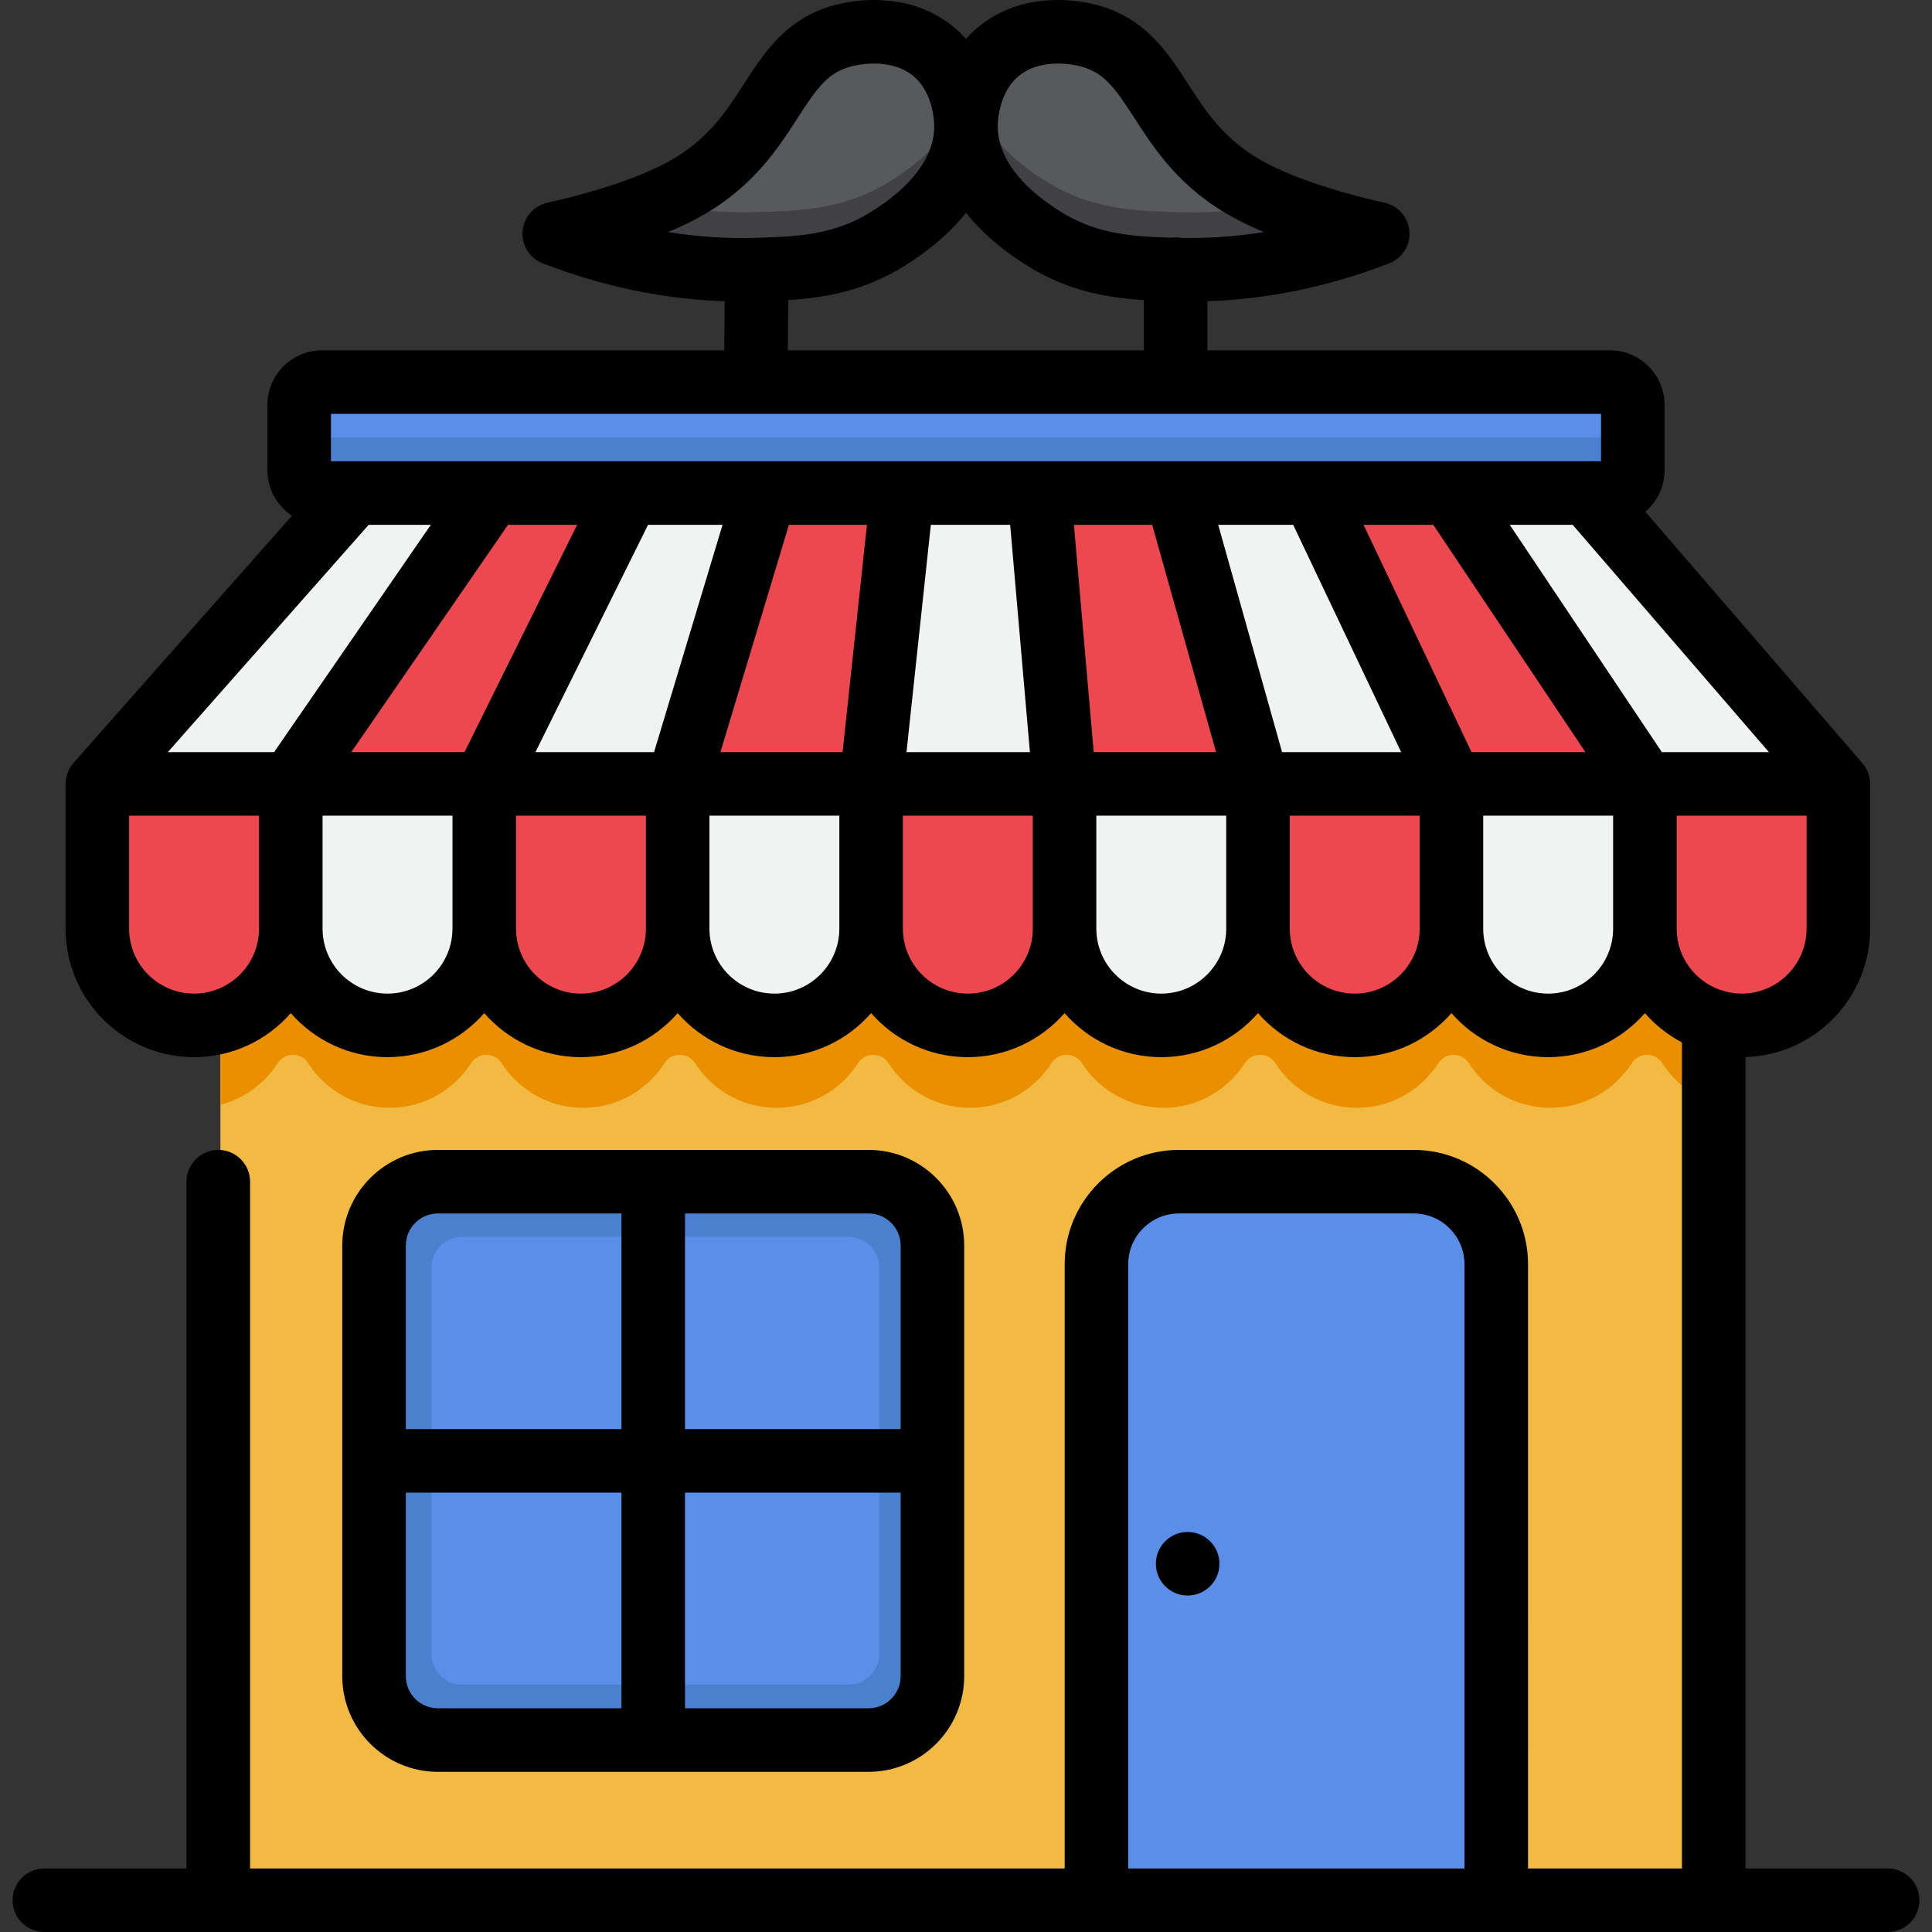 <?xml version="1.0" encoding="iso-8859-1"?>
<!-- Uploaded to: SVG Repo, www.svgrepo.com, Generator: SVG Repo Mixer Tools -->
<svg height="800px" width="800px" version="1.1" id="Layer_1" xmlns="http://www.w3.org/2000/svg" xmlns:xlink="http://www.w3.org/1999/xlink" 
	 viewBox="0 0 511.999 511.999" xml:space="preserve">
<rect x="0" y="0" width="511.999" height="511.999" fill="#333333" stroke="none"/>
<g>
	<path style="fill:#58595B;" d="M365.661,61.89h-0.001c0.004,0.001,0.019,0.004,0.019,0.004S365.669,61.892,365.661,61.89z"/>
	<path style="fill:#58595B;" d="M339.732,54.087c-2.746-1.111-5.43-2.333-7.89-3.657c-25.73-13.848-23.19-36.947-44.16-41.365
		c-2.55-0.538-13.543-2.504-22.08,4.192c-4.557,3.575-6.824,8.369-7.947,12.459c-0.009,0.031-0.012,0.059-0.021,0.091
		c-1.098,4.046-1.083,7.387-1.069,8.133c0.324,16.553,16.563,26.723,20.776,29.347c11.688,7.279,23.069,7.761,34.657,8.106
		c11.784,0.351,30.905-0.687,53.661-9.502c-0.326-0.08-13.722-2.862-25.924-7.804C339.734,54.087,339.733,54.087,339.732,54.087z"/>
	<path style="fill:#58595B;" d="M365.661,61.89h-0.001c0.004,0.001,0.019,0.004,0.019,0.004
		C365.678,61.894,365.669,61.893,365.661,61.89z"/>
</g>
<path style="fill:#414042;" d="M311.997,56.236c-11.588-0.345-22.969-0.826-34.657-8.106c-3.591-2.236-15.916-9.963-19.676-22.447
	c-1.133,4.103-1.115,7.503-1.1,8.256c0.324,16.553,16.563,26.723,20.776,29.347c11.688,7.279,23.069,7.761,34.657,8.106
	c11.784,0.351,30.905-0.687,53.661-9.502c-0.326-0.08-13.722-2.863-25.924-7.804C328.451,56.153,318.942,56.444,311.997,56.236z"/>
<g>
	<path style="fill:#58595B;" d="M255.491,25.82c-0.009-0.035-0.013-0.068-0.024-0.102c-1.124-4.09-3.39-8.885-7.947-12.459
		c-8.537-6.697-19.53-4.73-22.08-4.192c-20.969,4.419-18.43,27.517-44.16,41.365c-2.46,1.324-5.145,2.545-7.89,3.657
		c-0.001,0-0.002,0-0.003,0c-12.201,4.941-25.599,7.724-25.924,7.804c22.757,8.815,41.878,9.854,53.661,9.502
		c11.588-0.345,22.969-0.825,34.657-8.106c4.213-2.624,20.452-12.794,20.776-29.347C256.572,33.197,256.586,29.861,255.491,25.82z"
		/>
	<path style="fill:#58595B;" d="M147.444,61.894c0,0,0.015-0.003,0.019-0.004h-0.001C147.453,61.893,147.444,61.895,147.444,61.894z
		"/>
</g>
<path id="SVGCleanerId_0" style="fill:#414042;" d="M235.782,48.132c-11.688,7.279-23.069,7.761-34.657,8.106
	c-6.945,0.207-16.453-0.083-27.738-2.15c-12.201,4.941-25.599,7.724-25.924,7.804c22.757,8.815,41.878,9.854,53.661,9.502
	c11.588-0.345,22.969-0.826,34.657-8.106c4.213-2.624,20.452-12.794,20.776-29.347c0.015-0.752,0.033-4.152-1.1-8.256
	C251.696,38.169,239.373,45.894,235.782,48.132z"/>
<g>
	<path id="SVGCleanerId_0_1_" style="fill:#414042;" d="M235.782,48.132c-11.688,7.279-23.069,7.761-34.657,8.106
		c-6.945,0.207-16.453-0.083-27.738-2.15c-12.201,4.941-25.599,7.724-25.924,7.804c22.757,8.815,41.878,9.854,53.661,9.502
		c11.588-0.345,22.969-0.826,34.657-8.106c4.213-2.624,20.452-12.794,20.776-29.347c0.015-0.752,0.033-4.152-1.1-8.256
		C251.696,38.169,239.373,45.894,235.782,48.132z"/>
</g>
<polygon style="fill:#F2BA43;" points="454.712,503.531 58.41,503.531 58.41,292.768 58.41,245.396 454.712,245.396 
	454.712,292.484 "/>
<path style="fill:#4A80CE;" d="M230.736,461.086H116.612c-9.348,0-16.928-7.579-16.928-16.928V330.035
	c0-9.348,7.579-16.928,16.928-16.928h114.124c9.348,0,16.928,7.579,16.928,16.928v114.124
	C247.664,453.507,240.085,461.086,230.736,461.086z"/>
<path style="fill:#5A8EE8;" d="M224.875,446.439H122.474c-4.497,0-8.143-3.645-8.143-8.143V335.895c0-4.496,3.645-8.143,8.143-8.143
	h102.401c4.496,0,8.143,3.645,8.143,8.143v102.401C233.018,442.793,229.372,446.439,224.875,446.439z"/>
<path style="fill:#EA9000;" d="M58.41,292.767c6.337-1.636,11.723-5.635,15.165-11.001c0.866-1.349,2.318-2.207,3.921-2.207h0.26
	c1.591,0,3.041,0.842,3.899,2.182c4.554,7.118,12.523,11.839,21.6,11.839s17.047-4.721,21.6-11.839
	c0.858-1.34,2.308-2.182,3.899-2.182h0.267c1.591,0,3.041,0.842,3.899,2.182c4.554,7.118,12.523,11.839,21.6,11.839
	s17.047-4.721,21.6-11.839c0.858-1.34,2.308-2.182,3.899-2.182h0.267c1.591,0,3.041,0.842,3.899,2.182
	c4.554,7.118,12.523,11.839,21.6,11.839l0,0c9.077,0,17.047-4.721,21.6-11.839c0.858-1.34,2.308-2.182,3.899-2.182h0.267
	c1.591,0,3.041,0.842,3.899,2.182c4.554,7.118,12.523,11.839,21.6,11.839s17.047-4.721,21.6-11.839
	c0.858-1.34,2.308-2.182,3.899-2.182h0.267c1.591,0,3.041,0.842,3.899,2.182c4.554,7.118,12.523,11.839,21.6,11.839
	c9.077,0,17.047-4.721,21.6-11.839c0.858-1.34,2.308-2.182,3.899-2.182h0.267c1.591,0,3.041,0.842,3.899,2.182
	c4.554,7.118,12.523,11.839,21.6,11.839c9.077,0,17.047-4.721,21.6-11.839c0.858-1.34,2.308-2.182,3.899-2.182h0.267
	c1.591,0,3.041,0.842,3.899,2.182c4.554,7.118,12.523,11.839,21.6,11.839s17.047-4.721,21.6-11.839
	c0.858-1.34,2.308-2.182,3.899-2.182h0.26c1.603,0,3.056,0.858,3.922,2.207c3.262,5.088,8.279,8.936,14.189,10.717v-47.088H58.418
	v47.372H58.41z"/>
<path style="fill:#5A8EE8;" d="M397.084,503.531H291.128v-168.55c0-12.081,9.793-21.874,21.874-21.874h62.209
	c12.081,0,21.874,9.793,21.874,21.874v168.55H397.084z"/>
<path style="fill:#ED4850;" d="M51.992,271.689L51.992,271.689c-14.157,0-25.633-11.476-25.633-25.632v-38.36h51.264v38.36
	C77.623,260.213,66.147,271.689,51.992,271.689z"/>
<path style="fill:#F1F2F2;" d="M103.256,271.689L103.256,271.689c-14.157,0-25.633-11.476-25.633-25.632v-38.36h51.264v38.36
	C128.888,260.213,117.412,271.689,103.256,271.689z"/>
<path style="fill:#ED4850;" d="M154.52,271.689L154.52,271.689c-14.157,0-25.633-11.476-25.633-25.632v-38.36h51.264v38.36
	C180.152,260.213,168.676,271.689,154.52,271.689z"/>
<path style="fill:#F1F2F2;" d="M205.785,271.689L205.785,271.689c-14.157,0-25.633-11.476-25.633-25.632v-38.36h51.264v38.36
	C231.417,260.213,219.941,271.689,205.785,271.689z"/>
<path style="fill:#ED4850;" d="M257.049,271.689L257.049,271.689c-14.157,0-25.633-11.476-25.633-25.632v-38.36h51.264v38.36
	C282.681,260.213,271.205,271.689,257.049,271.689z"/>
<path style="fill:#F1F2F2;" d="M308.314,271.689L308.314,271.689c-14.157,0-25.633-11.476-25.633-25.632v-38.36h51.264v38.36
	C333.945,260.213,322.47,271.689,308.314,271.689z"/>
<path style="fill:#ED4850;" d="M359.578,271.689L359.578,271.689c-14.157,0-25.633-11.476-25.633-25.632v-38.36h51.264v38.36
	C385.21,260.213,373.734,271.689,359.578,271.689z"/>
<path style="fill:#F1F2F2;" d="M410.843,271.689L410.843,271.689c-14.157,0-25.633-11.476-25.633-25.632v-38.36h51.264v38.36
	C436.474,260.213,424.998,271.689,410.843,271.689z"/>
<path style="fill:#ED4850;" d="M462.107,271.689L462.107,271.689c-14.157,0-25.633-11.476-25.633-25.632v-38.36h51.264v38.36
	C487.739,260.213,476.263,271.689,462.107,271.689z"/>
<polyline style="fill:#F1F2F2;" points="94.439,129.963 26.359,207.697 487.739,207.697 421.172,129.963 94.439,129.963 "/>
<polyline style="fill:#ED4850;" points="130.742,129.963 77.623,207.697 436.474,207.697 384.869,129.963 130.742,129.963 
	384.869,129.963 436.474,207.697 384.869,129.963 "/>
<polyline style="fill:#F1F2F2;" points="167.046,129.963 128.888,207.697 385.21,207.697 348.565,129.963 "/>
<polygon style="fill:#ED4850;" points="203.35,129.963 180.152,207.697 333.945,207.697 312.261,129.963 "/>
<polygon style="fill:#F1F2F2;" points="239.654,129.963 231.417,207.697 282.681,207.697 275.957,129.963 "/>
<path style="fill:#5A8EE8;" d="M427.216,101.21H85.906c-3.344,0-6.056,2.711-6.056,6.056v2.593v5.178v9.525
	c0,3.344,2.711,6.056,6.056,6.056h341.308c3.344,0,6.056-2.711,6.056-6.056v-8.52v-6.184v-2.593
	C433.271,103.921,430.56,101.21,427.216,101.21z"/>
<path style="fill:#4A80CE;" d="M427.216,115.914H85.907c-3.344,0-6.056-2.711-6.056-6.056v14.704c0,3.344,2.711,6.056,6.056,6.056
	h341.308c3.344,0,6.056-2.711,6.056-6.056v-14.704C433.271,113.203,430.56,115.914,427.216,115.914z"/>
<circle cx="314.74" cy="414.41" r="8.42"/>
<path d="M500.244,495.159H462.57V280.13c18.304-0.546,33.028-15.593,33.028-34.026v-38.36c0-0.031-0.004-0.061-0.004-0.092
	c-0.001-0.161-0.013-0.32-0.025-0.479c-0.008-0.119-0.012-0.24-0.025-0.358c-0.016-0.147-0.043-0.294-0.067-0.44
	c-0.021-0.128-0.037-0.256-0.064-0.382c-0.028-0.132-0.066-0.262-0.101-0.393c-0.035-0.135-0.067-0.272-0.109-0.404
	c-0.037-0.119-0.085-0.235-0.129-0.353c-0.052-0.14-0.1-0.283-0.158-0.42c-0.046-0.107-0.101-0.21-0.152-0.315
	c-0.068-0.143-0.135-0.287-0.211-0.425c-0.054-0.097-0.116-0.19-0.174-0.285c-0.086-0.143-0.171-0.285-0.265-0.422
	c-0.061-0.088-0.128-0.171-0.192-0.257c-0.103-0.139-0.207-0.277-0.319-0.409c-0.019-0.022-0.034-0.046-0.053-0.067l-57.518-66.625
	c3.113-2.657,5.097-6.601,5.097-11.006v-17.297c0-7.982-6.493-14.477-14.477-14.477H319.974l-0.007-13.008
	c16.028-0.539,32.057-3.846,47.766-9.884c1.659-0.542,3.143-1.599,4.209-3.073c1.968-2.727,2.126-6.363,0.4-9.25
	c-0.683-1.142-1.888-2.55-3.932-3.415l0.003-0.009c-0.533-0.228-1.083-0.399-1.642-0.513c-0.02-0.004-0.039-0.009-0.06-0.013
	c-9.54-2.081-22.81-5.962-31.443-10.608c-10.712-5.765-15.68-13.464-20.484-20.91c-5.537-8.581-11.812-18.305-25.931-21.279
	c-5.121-1.081-18.198-2.678-29.013,5.806c-1.445,1.134-2.717,2.352-3.844,3.621c-1.126-1.269-2.398-2.487-3.844-3.621
	c-10.816-8.485-23.896-6.888-29.015-5.805c-14.118,2.975-20.392,12.7-25.928,21.279c-4.804,7.446-9.772,15.144-20.484,20.909
	c-8.631,4.647-21.902,8.527-31.444,10.608c-0.021,0.004-0.04,0.01-0.062,0.015c-0.558,0.113-1.108,0.284-1.64,0.512l0.003,0.009
	c-2.043,0.866-3.249,2.273-3.932,3.415c-1.726,2.886-1.567,6.524,0.4,9.25c1.065,1.475,2.551,2.532,4.21,3.074
	c15.722,6.041,31.759,9.348,47.798,9.885l-0.123,13.007H85.345c-7.981,0-14.476,6.494-14.476,14.477v17.296
	c0,5.031,2.583,9.466,6.49,12.062L19.488,202.17c-0.028,0.031-0.051,0.066-0.079,0.099c-0.108,0.126-0.209,0.256-0.309,0.387
	c-0.071,0.092-0.143,0.184-0.208,0.278c-0.089,0.127-0.171,0.259-0.253,0.391c-0.065,0.106-0.132,0.209-0.192,0.317
	c-0.071,0.127-0.134,0.257-0.199,0.387c-0.058,0.117-0.118,0.234-0.17,0.353c-0.056,0.128-0.103,0.258-0.152,0.388
	c-0.047,0.127-0.098,0.253-0.139,0.381c-0.042,0.128-0.075,0.259-0.11,0.391c-0.036,0.135-0.075,0.269-0.104,0.406
	c-0.027,0.126-0.047,0.255-0.068,0.383c-0.025,0.147-0.049,0.292-0.067,0.44c-0.013,0.121-0.021,0.245-0.03,0.367
	c-0.011,0.157-0.021,0.315-0.024,0.473c-0.001,0.045-0.007,0.089-0.007,0.134v38.36c0,18.777,15.275,34.052,34.053,34.052
	c10.214,0,19.385-4.527,25.632-11.671c6.247,7.146,15.418,11.671,25.632,11.671c10.215,0,19.386-4.527,25.633-11.671
	c6.247,7.146,15.418,11.671,25.632,11.671c10.215,0,19.386-4.527,25.633-11.671c6.247,7.146,15.418,11.671,25.632,11.671
	c10.215,0,19.386-4.527,25.633-11.671c6.247,7.146,15.418,11.671,25.632,11.671c10.215,0,19.386-4.527,25.633-11.671
	c6.247,7.146,15.418,11.671,25.632,11.671c10.215,0,19.386-4.527,25.633-11.671c6.247,7.146,15.418,11.671,25.632,11.671
	c10.215,0,19.386-4.527,25.633-11.671c6.247,7.146,15.418,11.671,25.632,11.671c10.215,0,19.386-4.527,25.633-11.671
	c2.757,3.154,6.081,5.794,9.817,7.762v218.913h-40.788V335.029c0-16.704-13.589-30.293-30.293-30.293h-62.209
	c-16.704,0-30.293,13.589-30.293,30.293v160.131H66.269V313.156c0-4.651-3.769-8.42-8.42-8.42s-8.42,3.769-8.42,8.42v182.004H11.754
	c-4.651,0-8.42,3.769-8.42,8.42c0,4.651,3.769,8.42,8.42,8.42h46.095h232.718h105.956h57.628h46.095c4.651,0,8.42-3.769,8.42-8.42
	C508.665,498.928,504.895,495.159,500.244,495.159z M114.173,139.086L72.64,199.324H44.472l53.225-60.238H114.173z M134.628,139.086
	h18.314l-29.841,60.238H93.095L134.628,139.086z M171.734,139.086h19.748l-18.149,60.238h-31.439L171.734,139.086z M209.071,139.086
	h20.676l-6.456,60.238h-32.369L209.071,139.086z M246.684,139.086h21.019l5.235,60.238h-32.71L246.684,139.086z M289.84,199.324
	l-5.235-60.238h20.74l16.928,60.238H289.84z M339.765,199.324l-16.928-60.238h19.869l28.619,60.238H339.765z M389.971,199.324
	l-28.619-60.238h18.484l40.312,60.238H389.971z M440.41,199.324l-40.312-60.238h16.683l52.004,60.238H440.41z M270.236,19.931
	c3.142-2.465,7.03-3.088,10.159-3.088c2.23,0,4.074,0.317,4.986,0.51c0.001,0,0.002,0,0.003,0
	c6.939,1.463,9.846,5.554,15.251,13.931c5.402,8.371,12.124,18.788,26.653,26.608c2.409,1.296,4.999,2.499,7.649,3.603
	c-7.312,1.177-14.646,1.691-21.949,1.552c-0.47-0.082-0.953-0.132-1.447-0.132c-0.001,0-0.003,0-0.004,0
	c-0.357,0-0.706,0.029-1.051,0.073c-10.078-0.309-19.642-0.811-29.258-6.799c-13.697-8.529-16.701-16.869-16.809-22.366
	C264.403,32.881,264.408,24.503,270.236,19.931z M184.71,57.892c14.53-7.821,21.252-18.238,26.652-26.607
	c5.406-8.378,8.312-12.469,15.253-13.932c0.001,0,0.002,0,0.003-0.001c2.191-0.461,9.762-1.645,15.144,2.58
	c5.828,4.57,5.833,12.95,5.815,13.891c-0.108,5.497-3.111,13.836-16.809,22.366c-9.997,6.226-19.935,6.523-30.457,6.836
	c-7.731,0.236-15.505-0.281-23.252-1.528C179.712,60.391,182.3,59.189,184.71,57.892z M208.907,79.518
	c9.602-0.605,20.009-2.337,30.764-9.036c7.353-4.579,12.606-9.375,16.328-14.091c3.722,4.715,8.975,9.511,16.328,14.091
	c10.769,6.707,21.188,8.435,30.8,9.039l0.008,13.317h-94.354L208.907,79.518z M87.709,109.677H200.2c0.027,0,0.055,0,0.082,0H424.29
	v12.567h-39.905c-0.017,0-0.035,0-0.052,0H202.771c-0.019,0-0.038,0-0.057,0h-72.411c-0.008,0-0.016,0-0.024,0H87.709V109.677z
	 M51.43,263.316c-9.491,0-17.213-7.722-17.213-17.212v-29.94h34.424v29.94C68.642,255.594,60.92,263.316,51.43,263.316z
	 M102.694,263.316c-9.49,0-17.212-7.722-17.212-17.212v-29.94h34.424v29.94C119.906,255.594,112.185,263.316,102.694,263.316z
	 M153.958,263.316c-9.49,0-17.212-7.722-17.212-17.212v-29.94h34.424v29.94C171.171,255.594,163.449,263.316,153.958,263.316z
	 M205.222,263.316c-9.49,0-17.212-7.722-17.212-17.212v-29.94h34.424v29.94C222.435,255.594,214.714,263.316,205.222,263.316z
	 M256.487,263.316c-9.49,0-17.212-7.722-17.212-17.212v-29.94H273.7v29.94C273.7,255.594,265.979,263.316,256.487,263.316z
	 M307.751,263.316c-9.49,0-17.212-7.722-17.212-17.212v-29.94h34.424v29.94C324.965,255.594,317.243,263.316,307.751,263.316z
	 M359.017,263.316c-9.49,0-17.212-7.722-17.212-17.212v-29.94h34.424v29.94C376.23,255.594,368.508,263.316,359.017,263.316z
	 M410.281,263.316c-9.49,0-17.212-7.722-17.212-17.212v-29.94h34.424v29.94C427.494,255.594,419.772,263.316,410.281,263.316z
	 M444.334,216.164h34.424v29.94c0,9.49-7.722,17.212-17.213,17.212c-1.497,0-2.94-0.211-4.326-0.573
	c-0.432-0.17-0.88-0.31-1.344-0.408c-6.709-2.351-11.542-8.731-11.542-16.233V216.164z M298.987,495.159V335.029
	c0-7.417,6.035-13.453,13.453-13.453h62.209c7.417,0,13.453,6.035,13.453,13.453v160.131H298.987z"/>
<path d="M230.175,469.553c13.976,0,25.348-11.372,25.348-25.348V330.082c0-13.976-11.372-25.346-25.348-25.346H116.051
	c-13.976,0-25.346,11.37-25.346,25.346v114.124c0,13.976,11.37,25.348,25.346,25.348L230.175,469.553L230.175,469.553z
	 M230.175,452.713h-48.642v-57.149h57.149v48.642C238.682,448.897,234.867,452.713,230.175,452.713z M238.682,330.082v48.642
	h-57.149v-57.148h48.642C234.867,321.576,238.682,325.392,238.682,330.082z M116.051,321.576h48.642v57.148h-57.149v-48.642
	C107.544,325.392,111.361,321.576,116.051,321.576z M107.544,444.206v-48.642h57.148v57.149H116.05
	C111.361,452.713,107.544,448.897,107.544,444.206z"/>
</svg>